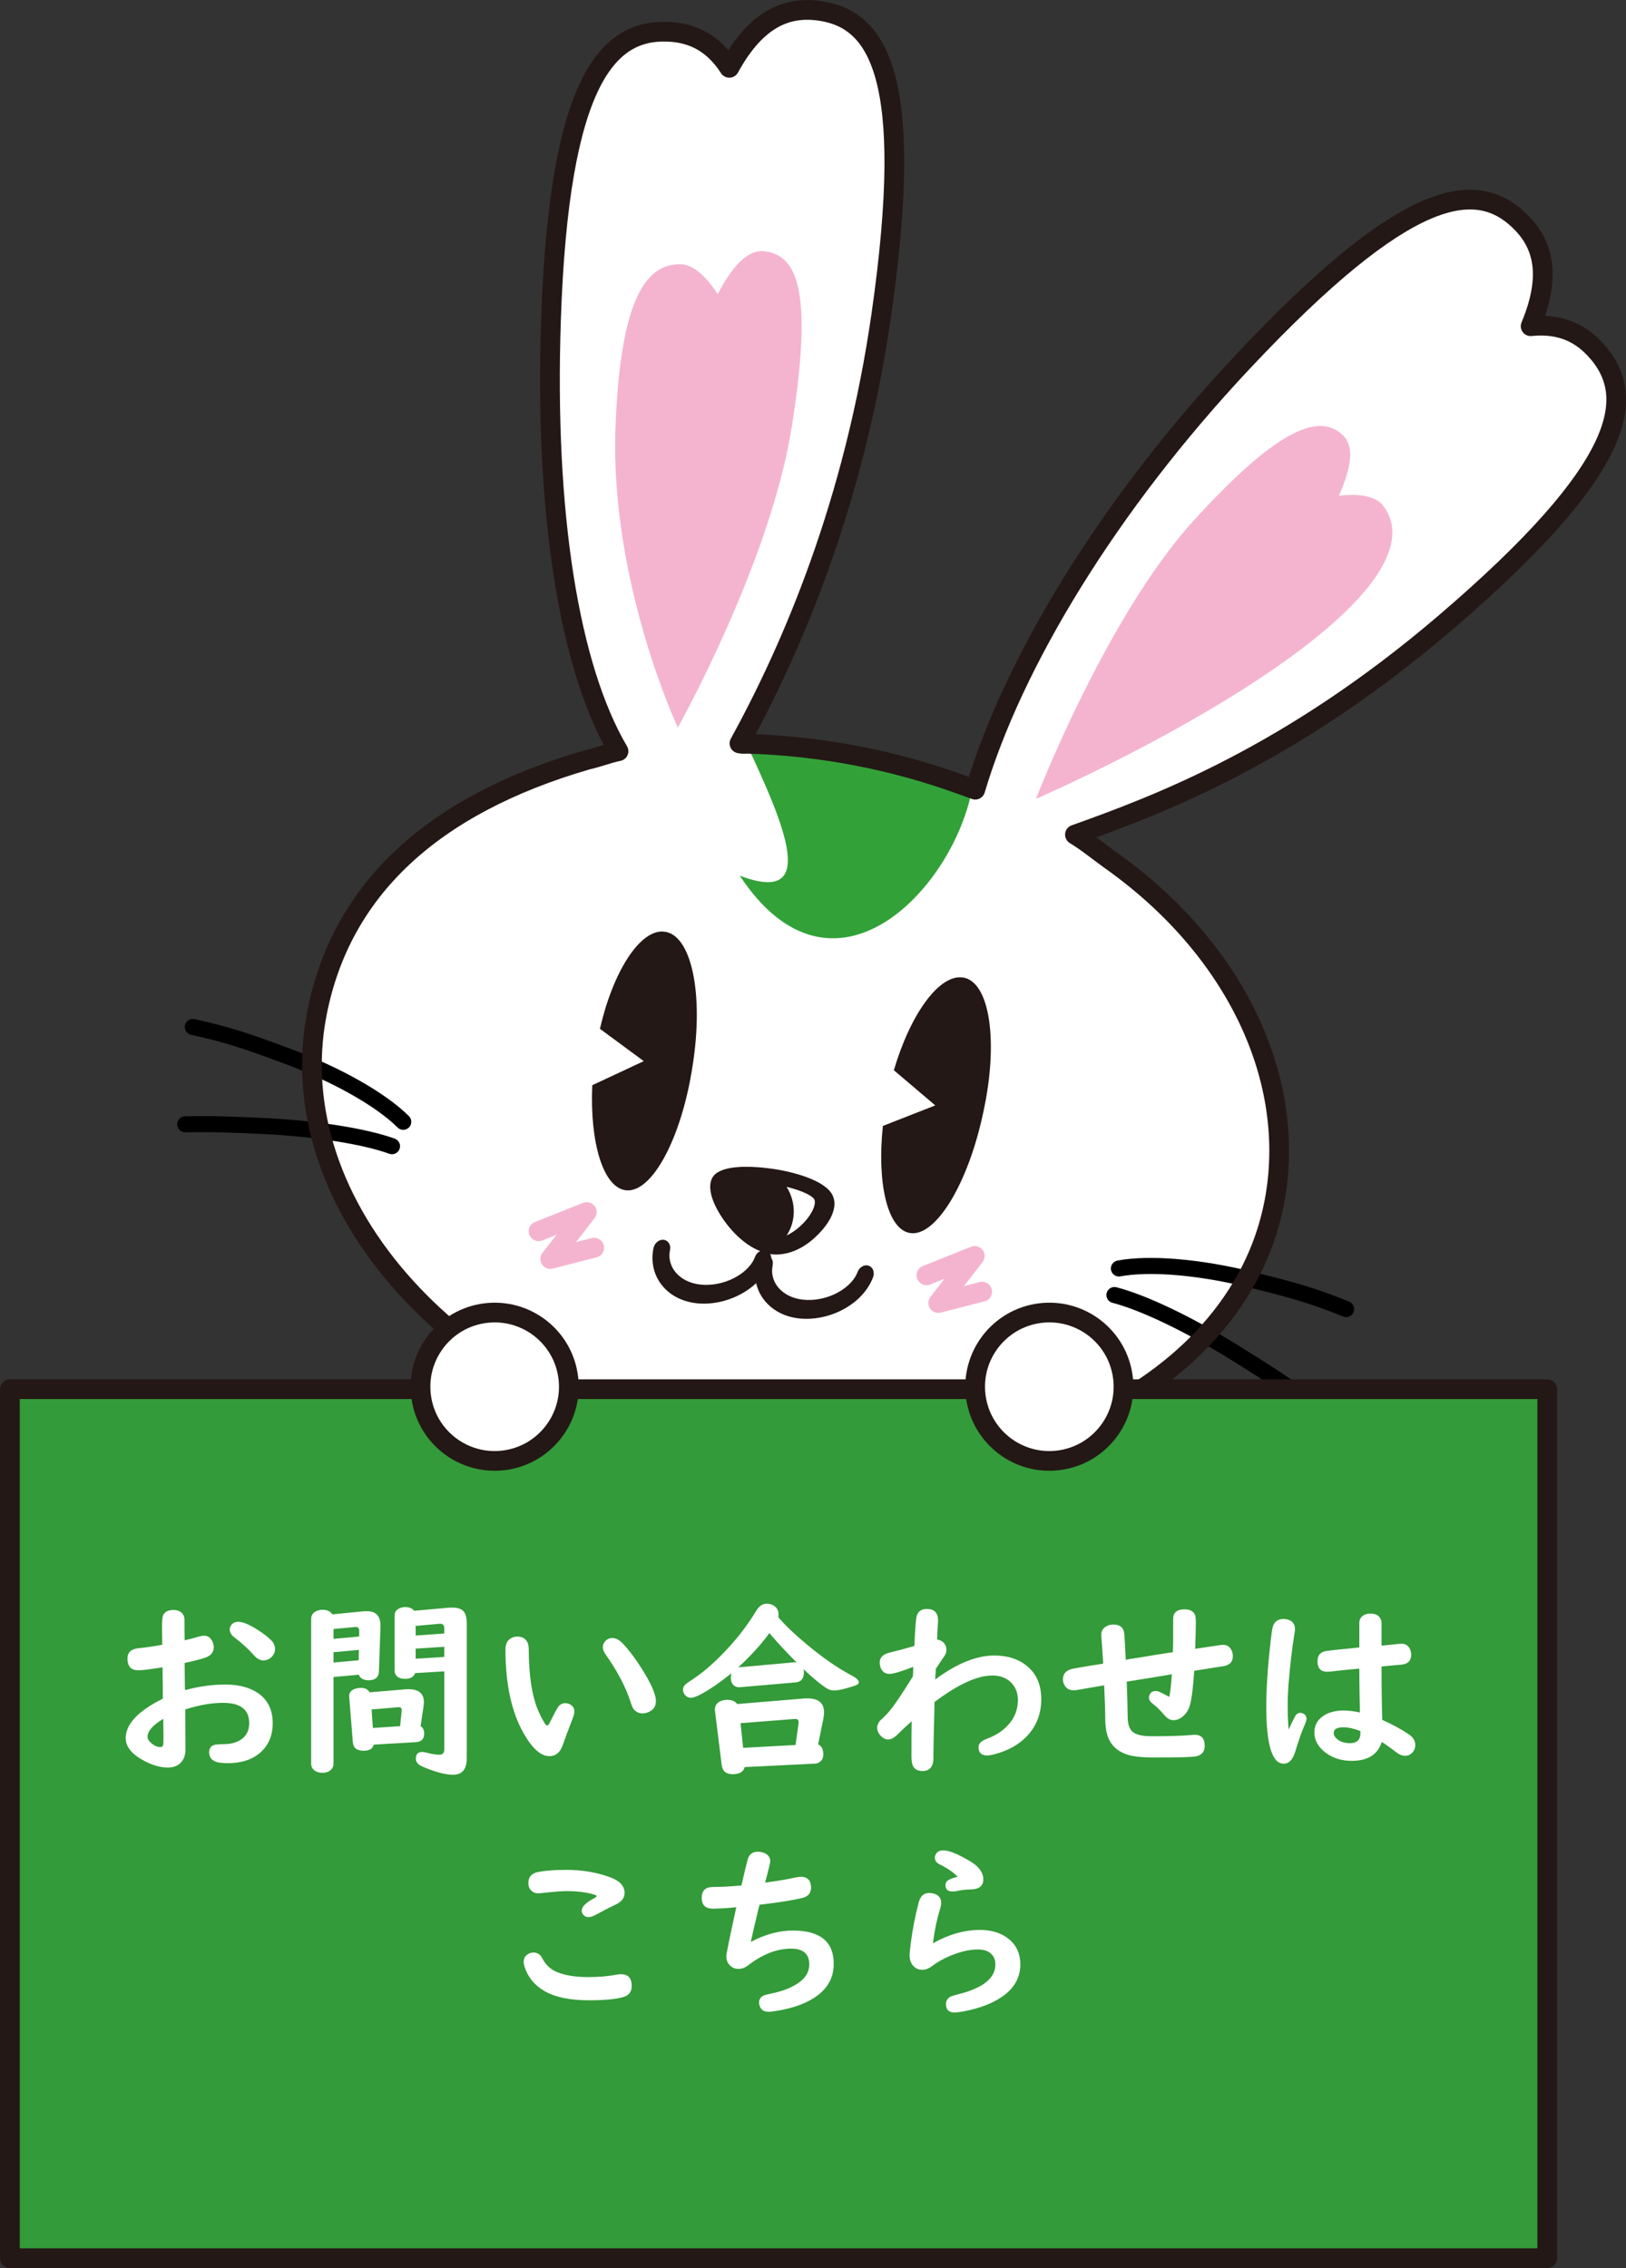<?xml version="1.0" encoding="UTF-8"?>
<svg id="_レイヤー_2" data-name="レイヤー 2" xmlns="http://www.w3.org/2000/svg" viewBox="0 0 239.92 334.64">
  <rect x="0" y="0" width="239.92" height="334.64" fill="#333333" stroke="none"/>
  <defs>
    <style>
      .cls-1, .cls-2, .cls-3 {
        fill: none;
      }

      .cls-1, .cls-2, .cls-3, .cls-4, .cls-5 {
        stroke-linecap: round;
        stroke-linejoin: round;
      }

      .cls-1, .cls-4, .cls-5 {
        stroke: #231815;
      }

      .cls-1, .cls-5 {
        stroke-width: 2.91px;
      }

      .cls-6, .cls-4 {
        fill: #fff;
      }

      .cls-7 {
        fill: #f4b4d0;
      }

      .cls-8 {
        fill: #231815;
      }

      .cls-2 {
        stroke: #f4b4d0;
        stroke-width: 2.93px;
      }

      .cls-3 {
        stroke: #000;
        stroke-width: 2.37px;
      }

      .cls-4 {
        stroke-width: 2.91px;
      }

      .cls-9 {
        fill: #32a238;
      }

      .cls-5 {
        fill: #339b39;
      }
    </style>
  </defs>
  <g id="_レイヤー_1-2" data-name="レイヤー 1">
    <path class="cls-6" d="M235.75,51.98c-2.27-2.67-5.32-4.32-9.9-3.85,3.25-7.79,1.71-12.4-1.76-15.67-6.32-5.96-16.37-4.98-40.64,20.84-19.98,21.25-34.02,44.59-39.55,63.22-.73-.27-1.48-.54-2.27-.82-4.76-1.72-9.77-3.13-15-4.14-5.44-1.06-10.82-1.64-16.08-1.81-.86-.04-.67.09-1.44-.06,7.72-14.07,16.94-35.36,20.94-63.33,5.02-35.08-.49-43.54-9.1-44.76-4.72-.67-9.29,1.01-13.34,8.41-2.49-3.88-5.69-5.22-9.19-5.33-8.69-.28-15.93,7.1-17.12,42.5-.97,28.75,2.72,51.36,9.96,63.66-1.61.33-2.78.85-4.65,1.28-22.98,6.68-36.32,19.27-39.85,37.39-5.5,28.27,20.37,57.6,59.83,65.28,39.46,7.68,75.91-9.01,81.41-37.27,3.55-18.26-5.81-37.64-24.14-50.61-1.92-1.38-3.26-2.53-5.25-3.76,12.31-4.4,31.72-11.65,54.64-31.26,26.91-23.03,28.16-33.3,22.51-39.91Z"/>
    <path class="cls-6" d="M163.97,127.55c-5.89-4.22-12.13-8.29-22.35-11.86-4.76-1.72-9.77-3.13-15-4.14-5.44-1.06-10.82-1.64-16.08-1.81-10.64-.52-15.36.39-23.94,2.38-22.98,6.68-36.32,19.27-39.85,37.39-5.5,28.27,20.37,57.6,59.83,65.28,39.46,7.68,75.91-9.01,81.41-37.27,3.55-18.26-5.69-36.99-24.01-49.96Z"/>
    <path class="cls-9" d="M109.16,129.21c11.68,4.42,6.71-7.29.88-19.67,0,0,5.34.22,12.96,1.25,8.33,1.28,20.44,5.6,20.44,5.6-2.78,14.82-20.54,33.63-34.28,12.82Z"/>
    <path class="cls-8" d="M97.93,137.45c-3.53-.28-7.46,5.88-9.41,14.35l6.47,4.77-7.6,3.55c-.38,8.58,1.66,15.2,5.02,15.51,3.87.36,8.21-7.88,9.79-18.43,1.68-10.56-.18-19.41-4.26-19.74Z"/>
    <path class="cls-8" d="M142.07,144.23c-3.47-.52-7.73,5.36-10.18,13.68l6.11,5.19-7.73,3.03c-.9,8.53.7,15.27,4,15.8,3.81.62,8.6-7.32,10.8-17.74,2.3-10.42,1.01-19.37-3-19.97Z"/>
    <polyline class="cls-2" points="79.47 181.67 86.58 178.84 81.2 185.76 87.67 184.1"/>
    <polyline class="cls-2" points="136.71 188.16 143.82 185.32 138.45 192.25 144.91 190.59"/>
    <path class="cls-3" d="M59.5,165.52c-3.24-3.22-9.65-6.93-17.44-9.81-5.01-1.85-8.18-3.01-13.61-4.18"/>
    <path class="cls-3" d="M57.84,169.12c-4.09-1.47-11.35-2.65-19.64-3.01-4.17-.18-7.14-.31-10.87-.22"/>
    <path class="cls-6" d="M114.25,183.69c-.2,4.63-3.67,6.22-7.39,5.72-3.84-.5-7.23-3.28-7.4-6.19"/>
    <path class="cls-6" d="M113.41,184.81c.17,2.91,3.56,5.69,7.4,6.19,3.72.49,6.86-1.44,7.19-4.3"/>
    <path class="cls-3" d="M165.1,187.16c4.49-.83,11.87-.27,19.93,1.76,5.18,1.3,8.45,2.13,13.59,4.23"/>
    <path class="cls-3" d="M164.44,191.08c4.21,1.09,10.86,4.22,17.91,8.61,3.55,2.21,6.07,3.78,9.1,5.96"/>
    <path class="cls-8" d="M122.86,176.38c-1.16-2.39-6.33-3.49-7.91-3.77-.6-.11-1.24-.2-1.88-.27-2.93-.34-6.05-.28-7.45.83-1.25,1-1.07,3.13.43,5.69,1.34,2.32,3.85,5.14,6.79,5.97.22.06.43.14.65.18,2.39.42,5.03-.64,7.15-2.8,1.63-1.59,3.11-3.95,2.22-5.82ZM118.37,180.64c-.72.72-1.52,1.28-2.3,1.65.53-.81.9-1.76,1.01-2.81.18-1.54-.21-3.06-1.01-4.36,2.34.57,3.82,1.33,4.08,1.86.32.63-.29,2.2-1.78,3.66Z"/>
    <path class="cls-7" d="M116.83,63c3.17-20.01.83-25.27-3.9-25.91-2.59-.35-4.77,2.07-7.05,6.32-1.35-2.2-3.44-4.38-5.37-4.42-4.78-.11-9,4.15-9.7,24.35-.78,22.67,9.2,44.02,9.2,44.02,0,0,13.65-24.35,16.81-44.36Z"/>
    <path class="cls-1" d="M235.75,51.98c-2.27-2.67-5.32-4.32-9.9-3.85,3.25-7.79,1.71-12.4-1.76-15.67-6.32-5.96-16.37-4.98-40.64,20.84-19.98,21.25-34.02,44.59-39.55,63.22-.73-.27-1.48-.54-2.27-.82-4.76-1.72-9.77-3.13-15-4.14-5.44-1.06-10.82-1.64-16.08-1.81-.86-.04-.67.09-1.44-.06,7.72-14.07,16.94-35.36,20.94-63.33,5.02-35.08-.49-43.54-9.1-44.76-4.72-.67-9.29,1.01-13.34,8.41-2.49-3.88-5.69-5.22-9.19-5.33-8.69-.28-15.93,7.1-17.12,42.5-.97,28.75,2.72,51.36,9.96,63.66-1.61.33-2.78.85-4.65,1.28-22.98,6.68-36.32,19.27-39.85,37.39-5.5,28.27,20.37,57.6,59.83,65.28,39.46,7.68,75.91-9.01,81.41-37.27,3.55-18.26-5.81-37.64-24.14-50.61-1.92-1.38-3.26-2.53-5.25-3.76,12.31-4.4,31.72-11.65,54.64-31.26,26.91-23.03,28.16-33.3,22.51-39.91Z"/>
    <path class="cls-7" d="M176.15,76.79c12.94-14.24,18.75-15.67,21.98-12.58,1.77,1.7,1.25,4.74-.57,8.94,2.41-.32,5.24-.08,6.39,1.31,2.86,3.45,3,10.1-12.35,21.62-15.87,11.9-38.74,21.79-38.74,21.79,0,0,10.34-26.85,23.29-41.09Z"/>
    <path class="cls-8" d="M114.01,186.69c-.18.88-.07,1.71.31,2.49.39.78,1.08,1.48,2.01,1.96.63.33,1.38.55,2.21.63h0c1.61.17,3.33-.19,4.75-.89,1.43-.7,2.54-1.73,3.06-2.77.07-.14.13-.28.18-.41.27-.74,1.01-1.16,1.64-.95.63.21.93.97.65,1.71-.1.26-.21.52-.34.77-.96,1.86-2.59,3.26-4.44,4.17-1.86.91-3.99,1.35-6.06,1.14h0c-1.09-.11-2.08-.4-2.95-.85-1.29-.67-2.31-1.67-2.95-2.93-.63-1.25-.86-2.78-.52-4.36.16-.76.84-1.31,1.51-1.23.67.08,1.09.76.93,1.52Z"/>
    <path class="cls-8" d="M113.69,186.22c-.1.26-.21.52-.34.77-.96,1.86-2.59,3.26-4.45,4.17-1.86.91-3.99,1.35-6.05,1.14h0c-1.09-.11-2.08-.41-2.95-.85-1.29-.66-2.31-1.67-2.95-2.93-.63-1.25-.86-2.78-.53-4.36.16-.76.84-1.31,1.51-1.23.67.08,1.09.76.93,1.52-.18.88-.07,1.71.32,2.5.39.78,1.08,1.48,2.01,1.96.63.33,1.37.55,2.21.63h0c1.61.17,3.33-.19,4.76-.89,1.44-.7,2.54-1.74,3.06-2.77.07-.14.13-.28.18-.42.27-.73,1.01-1.16,1.64-.95.64.21.93.97.66,1.71Z"/>
    <rect class="cls-5" x="1.46" y="204.97" width="226.84" height="128.22"/>
    <path class="cls-4" d="M83.85,203.25c.75,6-3.51,11.47-9.5,12.22-6,.75-11.47-3.51-12.22-9.5-.75-6,3.51-11.47,9.5-12.22,6-.75,11.47,3.5,12.22,9.5Z"/>
    <path class="cls-4" d="M165.69,203.25c.75,6-3.51,11.47-9.5,12.22-6,.75-11.47-3.51-12.22-9.5-.75-6,3.51-11.47,9.5-12.22,6-.75,11.47,3.5,12.22,9.5Z"/>
  </g>
  <g id="_レイヤー_2-2" data-name="レイヤー 2">
    <g>
      <path class="cls-6" d="M23.94,242.64c-.02-1.47-.03-2.38-.03-2.73,0-.87.06-1.41.18-1.64.27-.48.77-.72,1.48-.72s1.24.25,1.5.77c.1.21.15.45.15.71v.21c0,1.07,0,1.99.03,2.78.63-.14,1.31-.31,2.05-.53.34-.1.61-.15.81-.15.49,0,.88.24,1.16.72.18.32.27.65.27.98,0,.75-.43,1.27-1.29,1.56-.72.24-1.72.49-3.01.77,0,.39.02,1.24.03,2.56,0,.67.02,1.15.03,1.45,2.05-.56,4.03-.83,5.95-.83s3.6.42,4.83,1.27c1.44,1,2.16,2.48,2.16,4.43s-.7,3.48-2.11,4.57c-1.14.88-2.63,1.33-4.47,1.33-.8,0-1.39-.06-1.76-.19-.69-.24-1.04-.71-1.04-1.42,0-.52.22-.87.67-1.05.22-.09.7-.14,1.44-.14,1.19,0,2.13-.28,2.82-.85.66-.54.98-1.29.98-2.27,0-1.99-1.29-2.98-3.87-2.98-1.64,0-3.5.32-5.56.97v.44l.03,5.47c0,.7-.17,1.28-.52,1.74-.47.62-1.17.93-2.08.93-1.04,0-2.15-.3-3.32-.9-1.93-.98-2.9-2.12-2.9-3.45,0-2.06,1.83-4,5.48-5.82v-.19c0-1.27-.02-2.6-.04-4.01v-.42c-1.84.29-3.02.44-3.57.44-1.08,0-1.61-.58-1.61-1.74,0-.9.54-1.41,1.63-1.52,1.11-.11,2.28-.28,3.51-.51ZM24.09,253.61c-1.55.94-2.32,1.82-2.32,2.64,0,.31.18.62.53.93.45.39.89.59,1.33.59.23,0,.37-.07.42-.21.05-.11.07-.44.07-.98,0-.44,0-1.31-.03-2.61v-.36ZM35.13,239.29c.72,0,1.75.44,3.1,1.33.69.45,1.28.91,1.76,1.38.39.38.59.82.59,1.31s-.2.91-.6,1.26c-.32.28-.69.42-1.12.42-.49,0-.97-.26-1.42-.79-.69-.8-1.67-1.7-2.94-2.68-.4-.32-.6-.68-.6-1.09,0-.24.07-.45.21-.64.25-.33.59-.49,1.03-.49Z"/>
      <path class="cls-6" d="M52.93,247.1l-3.72.34v12.81c0,.36-.13.65-.38.88-.31.29-.72.44-1.24.44-.58,0-1.03-.16-1.35-.49-.22-.23-.33-.5-.33-.82v-21.4c0-.51.25-.89.74-1.13.29-.14.61-.21.94-.21.67,0,1.16.23,1.45.68l4.66-.46c.11,0,.25-.01.44-.01,1.33,0,2,.71,2,2.12v.14l-.23,6.7c-.05.82-.56,1.23-1.52,1.23-.75,0-1.23-.27-1.45-.81ZM53,241.47v-.71c.03-.46-.13-.7-.46-.7h-.14l-3.19.3v1.45l3.79-.34ZM52.96,243.44l-3.75.34v1.52l3.71-.33.04-1.53ZM62.06,254.69c.36.23.53.59.53,1.09,0,.8-.42,1.23-1.24,1.27l-6.21.37c-.14.6-.63.9-1.49.9-.99,0-1.52-.42-1.59-1.27l-.53-6.63c0-.08-.01-.14-.01-.16,0-.55.32-.92.97-1.11.25-.07.51-.11.77-.11.6,0,1.03.22,1.27.66l5.37-.45c.1,0,.22-.01.37-.01,1.52,0,2.28.64,2.28,1.93,0,.16-.02.34-.05.55l-.44,2.98ZM59.04,254.69l.22-2.19c0-.1.01-.16.01-.16.02-.32-.14-.46-.46-.44h-.08s-3.9.33-3.9.33l.19,2.73,4.02-.27ZM65.55,246.61l-4.29.25c-.21.57-.71.85-1.5.85-.66,0-1.11-.2-1.37-.6-.11-.16-.16-.36-.16-.6v-8.15c0-.47.22-.82.67-1.03.27-.14.57-.21.89-.21.58,0,1.03.18,1.33.55l5.11-.46c.14,0,.31-.01.52-.01.85,0,1.43.22,1.75.67.25.36.37.89.37,1.61v19.96c0,1.61-.67,2.42-2.02,2.42-1.02,0-2.33-.32-3.94-.96-.38-.15-.67-.28-.88-.4-.45-.25-.67-.59-.67-1,0-.67.31-1,.93-1,.17,0,.39.04.66.11.77.2,1.41.3,1.91.3.46,0,.7-.28.7-.85v-11.46ZM65.55,241.02v-.79c0-.43-.19-.64-.57-.64h-.15l-3.5.31v1.42l4.22-.3ZM65.55,242.98l-4.22.27v1.49l4.22-.26v-1.5Z"/>
      <path class="cls-6" d="M76.28,241.47c.77,0,1.29.3,1.56.89.12.24.18.62.18,1.13.02,3.64.44,6.5,1.26,8.59.31.79.69,1.55,1.15,2.27.1.16.21.25.31.25s.25-.16.41-.49c.52-1.05.9-1.77,1.15-2.17.27-.43.64-.64,1.11-.64.23,0,.45.05.66.16.46.25.68.6.68,1.07,0,.26-.09.62-.27,1.08-.6,1.54-1.08,2.83-1.45,3.88-.37,1.08-1.03,1.63-1.96,1.63-1.27,0-2.54-1.13-3.81-3.38-1.79-3.14-2.68-7.27-2.68-12.37,0-.76.25-1.29.74-1.6.29-.19.62-.29.97-.29ZM90.35,241.69c.52,0,1.03.27,1.54.81.87.91,1.72,2.03,2.57,3.35,1.55,2.39,2.32,4.11,2.32,5.15,0,.69-.3,1.2-.9,1.52-.35.19-.7.29-1.05.29-.56,0-1-.21-1.34-.64-.14-.17-.3-.56-.49-1.16-.7-2.16-1.93-4.48-3.68-6.96-.25-.36-.37-.7-.37-1.03,0-.31.11-.59.34-.85.29-.32.64-.48,1.05-.48Z"/>
      <path class="cls-6" d="M118.55,246.27c.05.18.07.35.07.51,0,.9-.42,1.39-1.26,1.46l-8.12.7c-.06,0-.12.01-.18.01-.41,0-.73-.16-.96-.46-.18-.25-.27-.56-.27-.94,0-.22.03-.44.1-.67-1.6,1.3-3.08,2.33-4.46,3.08-.67.36-1.19.55-1.53.55s-.64-.14-.86-.41c-.2-.25-.3-.51-.3-.78,0-.33.14-.61.41-.83.09-.08.46-.34,1.12-.78,1.72-1.15,3.51-2.75,5.37-4.81,1.52-1.69,2.82-3.42,3.88-5.2.43-.72.96-1.08,1.6-1.08.33,0,.64.08.94.25.52.29.78.74.78,1.34,0,.13-.01.26-.04.41.96,1.13,2.32,2.44,4.09,3.92,2.42,2.02,4.63,3.57,6.66,4.63.76.4,1.13.75,1.13,1.05,0,.21-.2.38-.6.51-1.41.46-2.43.7-3.06.7-.38,0-.75-.11-1.09-.33-.78-.48-1.92-1.42-3.42-2.82ZM120.74,257.39c.49.23.74.72.74,1.46,0,.56-.21.95-.62,1.19-.17.11-.37.17-.59.18l-10.39.51c-.17.7-.76,1.05-1.75,1.05s-1.53-.45-1.64-1.34l-1.01-8.12v-.15c.05-.6.37-1.01.98-1.22.25-.09.53-.14.82-.14.71,0,1.21.21,1.5.62l9.86-.82c.15,0,.32-.01.53-.01,1.61,0,2.42.69,2.42,2.06,0,.3-.03.62-.1.94l-.77,3.79ZM117.53,245.28c-1.58-1.58-2.91-3.02-4.01-4.32-1.15,1.6-2.68,3.29-4.59,5.06l8.26-.75h.14s.09,0,.21.01ZM117.39,257.46l.44-3.2s.01-.1.01-.15c0-.32-.16-.48-.48-.48h-.12l-7.97.62.38,3.64,7.74-.42Z"/>
      <path class="cls-6" d="M134.92,242.86c.08-1.96.17-3.32.27-4.07.13-.93.65-1.39,1.57-1.39,1.1,0,1.65.57,1.65,1.7,0,.06,0,.18-.01.34-.06.84-.11,1.66-.12,2.47.3.05.55.14.75.29.41.31.62.72.62,1.24,0,.35-.13.7-.4,1.05-.17.24-.43.62-.77,1.15-.13.19-.26.4-.41.62v.33s-.04.51-.04.51l-.03.51v.19c3.17-2.35,6.08-3.53,8.72-3.53,1.91,0,3.49.49,4.73,1.48,1.46,1.15,2.19,2.8,2.19,4.95s-.68,3.91-2.04,5.39c-1.21,1.3-2.84,2.22-4.88,2.75-.46.12-.81.18-1.05.18-.86,0-1.29-.42-1.29-1.24,0-.5.39-.9,1.16-1.19,1.03-.39,1.87-.86,2.52-1.41,1.42-1.18,2.13-2.63,2.13-4.35,0-.95-.27-1.74-.82-2.38-.71-.82-1.7-1.23-2.95-1.23-2.24,0-5.09,1.31-8.54,3.92v.57c-.11,4.41-.16,6.8-.15,7.18,0,.25.01.4.01.42,0,1.33-.54,2-1.61,2-.63,0-1.08-.21-1.35-.62-.19-.28-.29-.78-.29-1.5,0-2.53,0-4.27.03-5.22-.82.73-1.49,1.35-2,1.87-.55.55-1.04.82-1.46.82-.39,0-.76-.18-1.11-.55-.35-.37-.52-.77-.52-1.19,0-.46.22-.88.66-1.26.56-.5,1.08-1.07,1.56-1.7.67-.88,1.69-2.42,3.05-4.61.03-.5.04-.97.05-1.41-1.76.69-2.93,1.04-3.51,1.04-.62,0-1.05-.3-1.29-.89-.1-.26-.15-.53-.15-.79,0-.75.51-1.24,1.54-1.48.97-.23,2.16-.55,3.57-.96Z"/>
      <path class="cls-6" d="M173.06,243.82c.03-.87.04-1.61.04-2.23v-2.68c-.01-.97.55-1.45,1.68-1.45.72,0,1.21.22,1.48.67.13.22.19.64.19,1.27,0,.79-.03,2.09-.1,3.88l.27-.04,2.01-.3c1.09-.16,1.7-.25,1.8-.25.59,0,1.02.26,1.27.78.14.27.21.57.21.9,0,.86-.5,1.35-1.49,1.49-.46.06-1.39.21-2.8.44-.42.06-.89.14-1.41.22-.15,2.34-.35,4.01-.62,5.02-.17.67-.5,1.21-.97,1.64-.46.42-.96.63-1.48.63-.46,0-.88-.23-1.27-.68-.66-.77-1.27-1.37-1.85-1.8-.33-.25-.49-.53-.49-.85,0-.17.05-.35.15-.52.17-.3.45-.45.83-.45.21,0,.42.05.63.15.16.07.63.31,1.39.71.15-.63.27-1.74.38-3.34l-.6.11-1.82.3-1.86.3-1.86.3-.52.08c.08,2.09.13,3.8.14,5.14,0,.97.2,1.67.57,2.11.46.54,1.44.81,2.94.81,2.61,0,4.59-.06,5.96-.19.16-.02.3-.03.4-.03,1,0,1.5.54,1.5,1.63,0,.83-.4,1.34-1.2,1.54-.5.13-2.56.19-6.18.19-1.85,0-3.21-.15-4.07-.44-1.53-.5-2.51-1.48-2.94-2.93-.18-.6-.28-1.4-.29-2.41,0-1.24-.06-2.86-.16-4.87-.84.14-2.15.36-3.94.68-.24.04-.43.05-.57.05-.62,0-1.07-.25-1.35-.77-.15-.25-.22-.53-.22-.83,0-.91.56-1.45,1.7-1.63.14-.02.77-.13,1.91-.33.39-.06,1.16-.19,2.31-.37v-.33c-.13-2.03-.21-3.26-.25-3.68,0-.12-.01-.21-.01-.29,0-.57.28-.98.83-1.26.28-.14.6-.21.94-.21.97,0,1.51.43,1.61,1.29.06.57.14,1.88.23,3.91l.52-.1,1.98-.31,1.97-.33,1.94-.3.51-.08Z"/>
      <path class="cls-6" d="M190.14,255.21c.42-.92.74-1.59.97-2,.18-.32.44-.48.77-.48.16,0,.3.04.44.11.31.18.46.44.46.77,0,.17-.09.47-.27.89-.38.85-.85,2.16-1.39,3.94-.36,1.19-.93,1.79-1.71,1.79-1.71,0-2.57-2.82-2.57-8.46,0-2.56.21-5.76.64-9.61.13-1.15.24-1.87.33-2.16.24-.75.76-1.12,1.57-1.12.42,0,.77.09,1.07.27.42.26.63.68.63,1.26,0,.15-.05.49-.14,1.03-.31,1.91-.58,4.27-.82,7.1-.08,1.04-.12,2.03-.12,2.97,0,1.5.05,2.73.15,3.72ZM200.57,243.08v-3.61c0-.41.14-.74.42-.98.31-.27.72-.41,1.22-.41.73,0,1.23.25,1.49.77.1.18.15.39.15.63v3.31h.22c1.69-.18,2.59-.26,2.72-.26.61,0,1.03.28,1.27.83.11.25.16.52.16.82,0,.88-.51,1.37-1.54,1.45-.3.02-.89.07-1.78.16-.27.03-.62.06-1.05.1,0,3.32.04,5.94.11,7.88,1.61.72,2.95,1.46,4.02,2.21.57.4.85.91.85,1.52,0,.36-.11.68-.33.97-.31.4-.71.6-1.19.6-.4,0-.82-.16-1.24-.49-.88-.67-1.61-1.2-2.19-1.57-.57,1.87-2.05,2.8-4.43,2.8-1.55,0-2.86-.42-3.94-1.27-1.05-.83-1.57-1.8-1.57-2.93,0-1.06.47-1.89,1.41-2.49.77-.49,1.76-.74,2.95-.74.65,0,1.43.1,2.35.29v-.66s-.04-1.86-.04-1.86c-.03-1.91-.04-3.23-.04-3.95-.87.07-2.31.22-4.32.44-.17.02-.31.03-.41.03-.96,0-1.44-.52-1.44-1.56,0-.83.39-1.32,1.16-1.48.27-.06,1.94-.25,5-.55ZM200.73,255.41c-.95-.36-1.78-.55-2.5-.55-.96,0-1.44.28-1.44.85,0,.32.17.62.51.9.47.39,1.1.59,1.89.59,1.03,0,1.54-.49,1.54-1.46v-.33Z"/>
      <path class="cls-6" d="M78.73,288.09c.56,0,1,.3,1.31.89.5.98,1.25,1.65,2.24,2.04,1.2.46,2.7.7,4.48.7,1.6,0,3.05-.13,4.33-.38.17-.04.35-.05.53-.05,1.06,0,1.59.58,1.59,1.74,0,.87-.43,1.42-1.3,1.65-1.1.31-2.78.46-5.03.46-2.81,0-5-.46-6.59-1.39-1.42-.83-2.38-2-2.87-3.5-.1-.29-.15-.55-.15-.77,0-.51.21-.9.64-1.16.25-.15.51-.22.81-.22ZM83.44,275.89c2.42,0,4.64.37,6.64,1.12,1.39.52,2.08,1.29,2.08,2.3,0,.75-.47,1.33-1.41,1.75-.6.27-1.56.77-2.87,1.48-.41.22-.75.33-1.03.33-.36,0-.62-.13-.81-.38-.14-.19-.21-.38-.21-.57,0-.57.6-1.18,1.8-1.82.26-.14.4-.25.4-.33s-.12-.16-.37-.23c-1.14-.34-2.5-.51-4.09-.51-.67,0-1.92.1-3.73.3-.21.02-.35.03-.41.03-.36,0-.67-.1-.92-.3-.36-.28-.55-.69-.55-1.22,0-.9.48-1.44,1.44-1.63,1.08-.21,2.42-.31,4.02-.31Z"/>
      <path class="cls-6" d="M109.41,278.19c.36-1.64.67-2.9.9-3.79.21-.78.71-1.18,1.5-1.18.45,0,.85.1,1.2.31.43.25.64.62.64,1.12,0,.18-.19.98-.56,2.39-.08.28-.15.53-.19.74,1.9-.26,3.38-.51,4.44-.75.33-.07.61-.11.83-.11,1,0,1.5.54,1.5,1.63,0,.78-.43,1.28-1.29,1.49-1.39.34-3.5.67-6.3,1l-.14.51c-.55,2.26-.93,3.92-1.16,4.98,2.1-1.12,4.17-1.68,6.22-1.68,4.01,0,6.02,1.64,6.02,4.91,0,2.38-1.23,4.2-3.68,5.47-1.24.65-2.73,1.12-4.47,1.42-.7.13-1.18.19-1.44.19-.67,0-1.1-.26-1.31-.78-.08-.21-.12-.41-.12-.6,0-.46.24-.81.71-1.04.12-.05.52-.16,1.22-.3,1.59-.34,2.88-.85,3.87-1.54,1.08-.74,1.61-1.65,1.61-2.72,0-1.56-.89-2.34-2.68-2.34-2.1,0-4.21.82-6.34,2.46-.46.36-.93.53-1.42.53s-.9-.16-1.24-.49c-.37-.36-.56-.81-.56-1.37,0-.33.45-2.55,1.35-6.67l.12-.57c-1.46.14-2.62.21-3.47.21-1.08,0-1.63-.53-1.63-1.6,0-.66.22-1.12.66-1.38.24-.15.63-.22,1.18-.22.98,0,2.31-.07,4.02-.22Z"/>
      <path class="cls-6" d="M137.67,286.72c2.32-1.3,4.63-1.96,6.92-1.96,1.48,0,2.72.32,3.73.96,1.49.94,2.23,2.32,2.23,4.14,0,2.41-1.39,4.27-4.18,5.61-1.26.6-2.73,1.05-4.4,1.34-.52.09-.88.14-1.09.14-.87,0-1.3-.42-1.3-1.26,0-.43.19-.77.56-1.03.16-.1.62-.25,1.37-.44,3.57-.91,5.36-2.37,5.36-4.38,0-.65-.21-1.17-.63-1.56-.45-.43-1.09-.64-1.94-.64-1.23,0-2.58.31-4.05.92-1.03.42-1.97.95-2.82,1.6-.43.32-.88.48-1.34.48-.65,0-1.15-.27-1.52-.82-.24-.36-.36-.79-.36-1.29,0-.29.06-.92.19-1.9.25-1.94.63-3.92,1.16-5.93.24-.93.75-1.39,1.54-1.39.31,0,.6.05.86.15.61.24.92.67.92,1.31,0,.22-.06.54-.19.96-.44,1.42-.77,3-1,4.74,0,.05-.02.14-.03.25ZM141.3,276.91c-.66-.68-1.54-1.29-2.65-1.82-.47-.23-.71-.56-.71-.98,0-.22.07-.43.21-.63.21-.31.55-.46,1.03-.46.74,0,1.84.41,3.29,1.22.77.42,1.31.78,1.64,1.09.66.61.98,1.27.98,1.98,0,.97-.63,1.46-1.9,1.48-.66,0-1.31.08-1.97.22-.26.05-.48.08-.67.08-.69,0-1.04-.31-1.04-.94,0-.36.18-.64.55-.82.34-.16.75-.3,1.24-.41Z"/>
    </g>
  </g>
</svg>